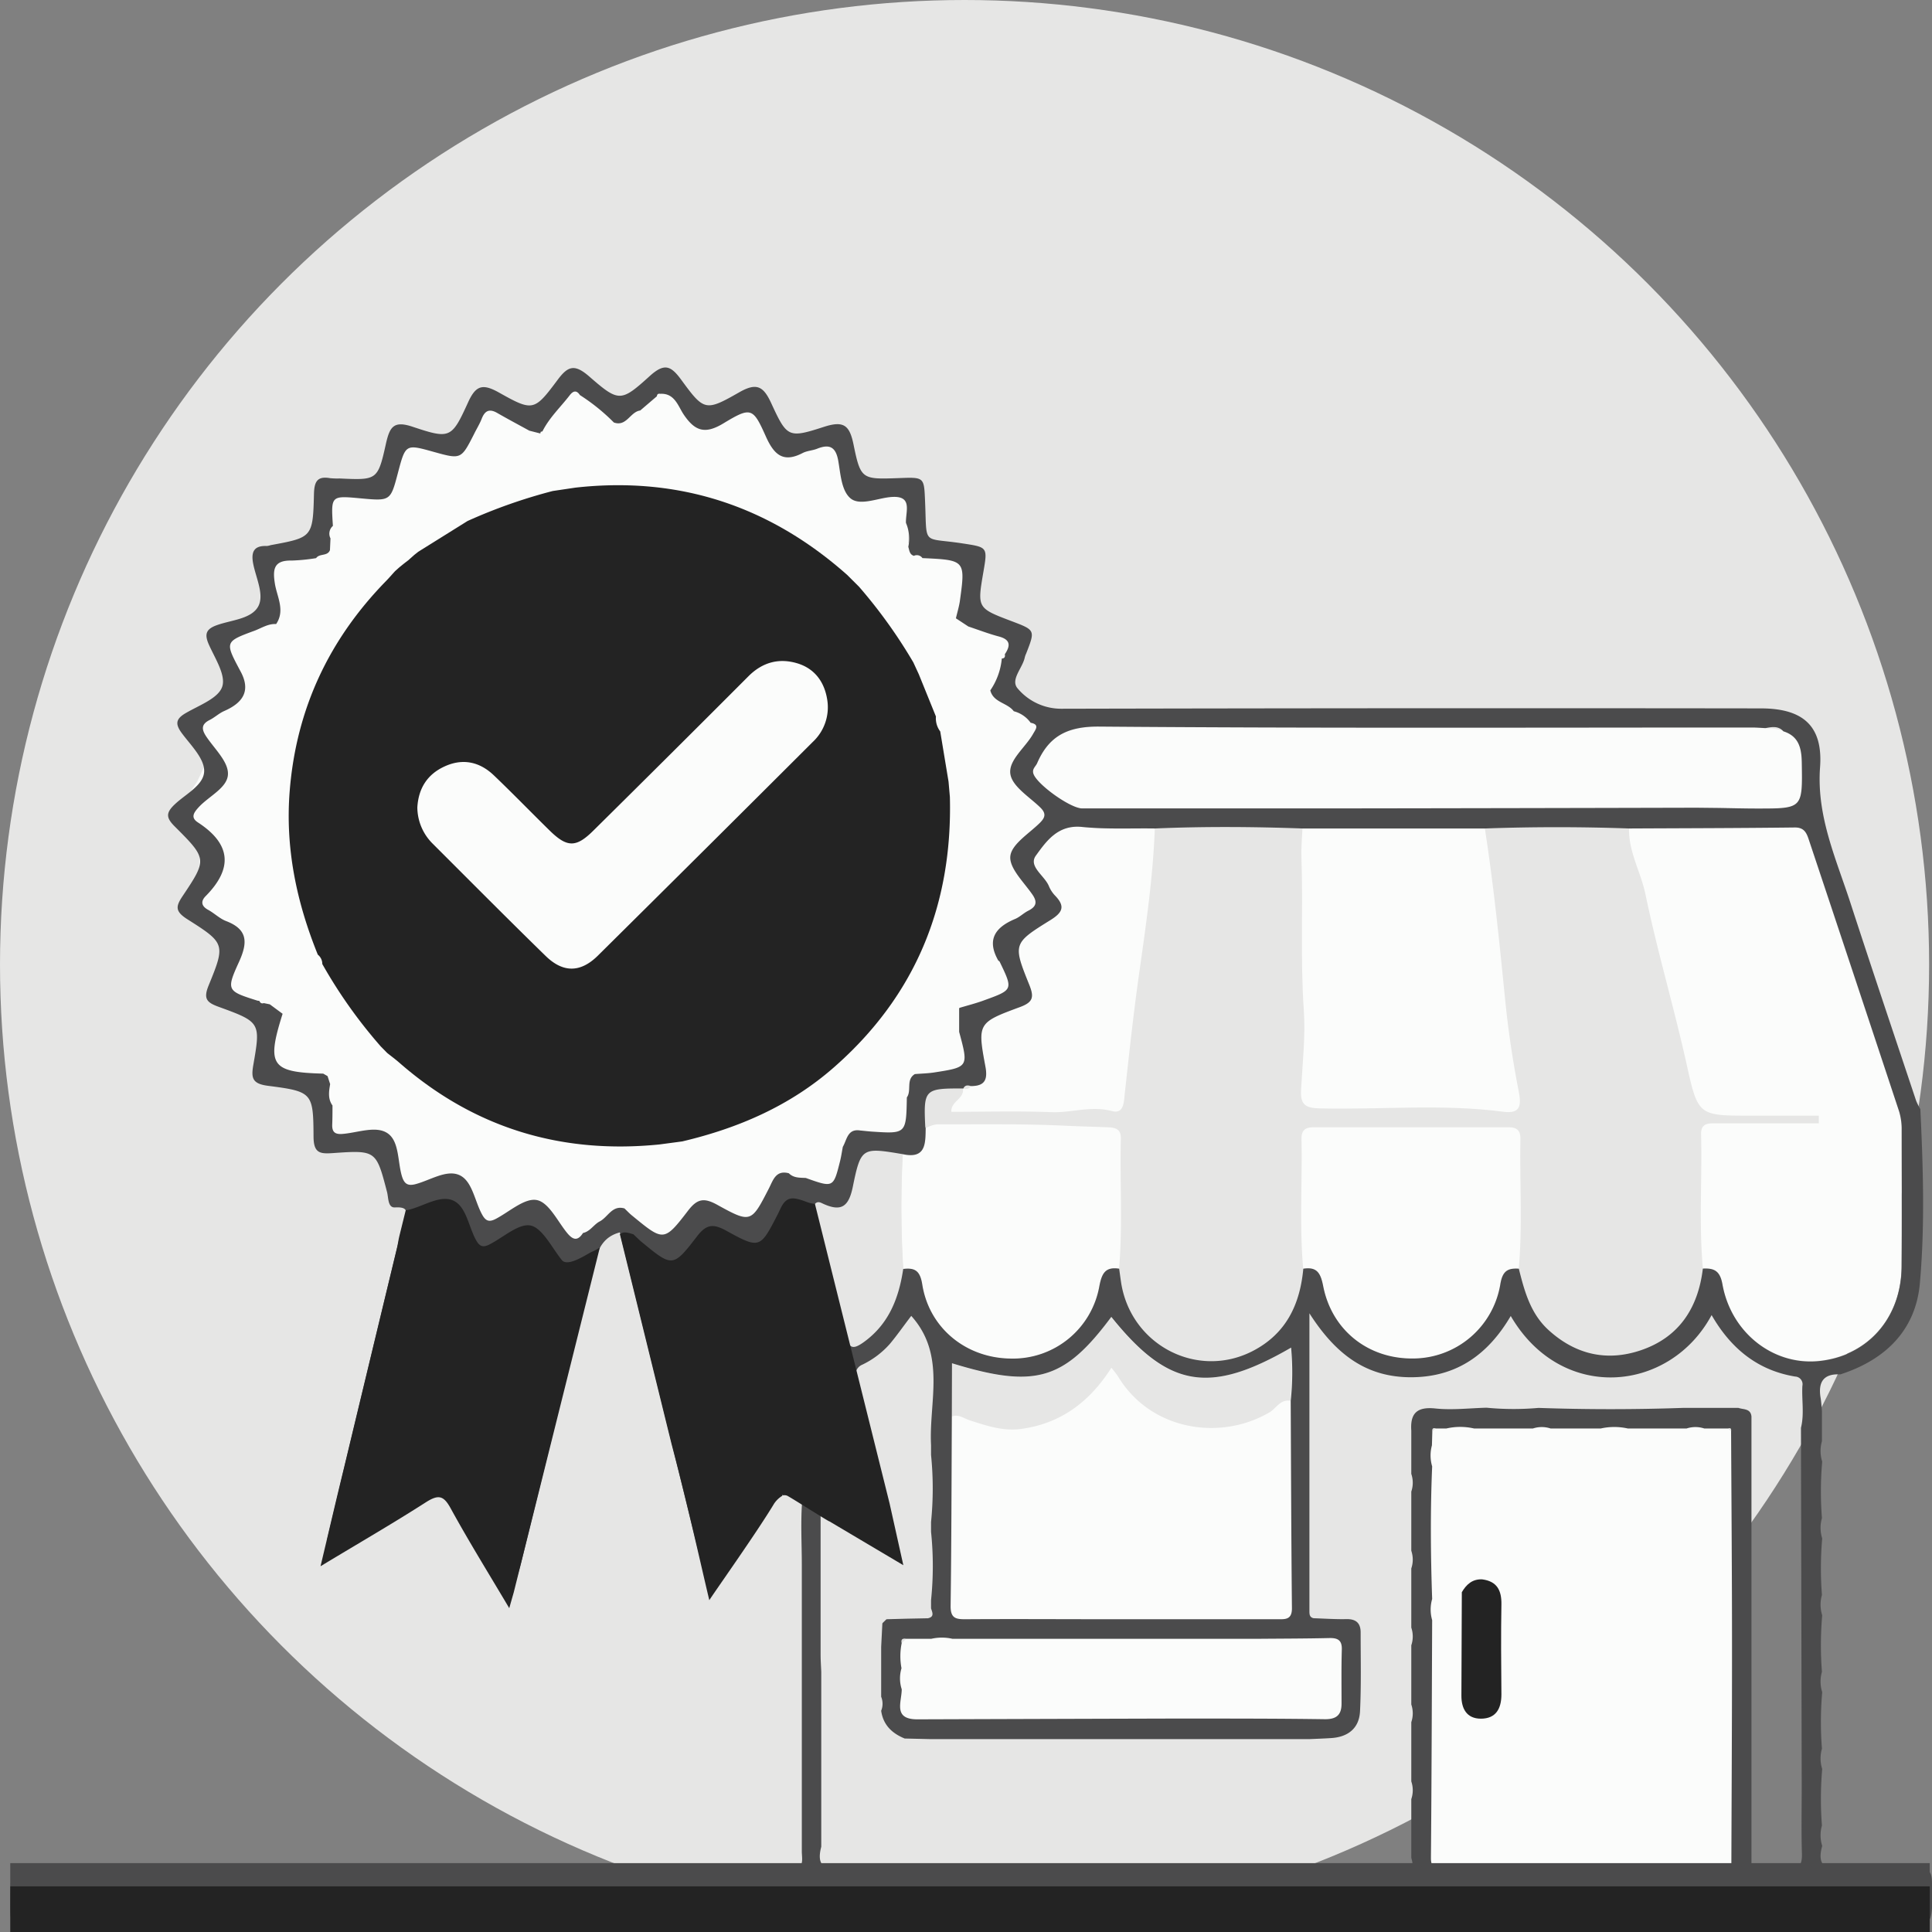 <svg xmlns="http://www.w3.org/2000/svg" viewBox="0 0 502.75 502.83"><rect x="0" y="0" width="502.75" height="502.83" fill="#808080" stroke="none"/><title>icon-shop</title><g id="Capa_2" data-name="Capa 2"><g id="Capa_1-2" data-name="Capa 1"><circle cx="251" cy="251" r="251" style="fill:#e6e6e5"/><path d="M243.92,350.33l1,71.75-13,2,1.25,25.25,113.25,1,4.75-3.5s-.75-22.25-1.75-23-11.25-1-11.25-1l-.25-80.25-9.25,10.5-10.75,3.75-11-1-15.5-12-3.5-5.75-8.25,13.25-8.25,4.75s-13.5-.5-14.75-.5S243.92,350.33,243.92,350.33Z" style="fill:#fbfcfb"/><rect x="370.17" y="369.33" width="83" height="119.25" style="fill:#fbfcfb"/><path d="M386.39,215.53q18.78-.65,37.56,0c-.18,6.11,3.06,11.4,4.27,17.22,3.12,15,7.54,29.8,10.85,44.83,2.82,12.82,3.26,12.72,16.52,12.75q8.87,0,17.74,0l0,2H446.77c-2,0-4.18-.22-4.1,2.87.3,11.64-.6,23.29.47,34.92-1.25,10.27-6.2,17.93-16.23,21.28-8.89,3-17,1.06-24-5.36-4.68-4.29-6.19-10.07-7.65-15.9,1-11.28.22-22.58.44-33.87,0-2.15-.93-3-3-3q-25.45.06-50.91,0c-2,0-3.1.76-3.06,2.92.23,11.29-.58,22.59.44,33.87-.86,9.31-4.47,16.92-13.17,21.42-14.49,7.49-31.84-1.61-34.27-18-.17-1.14-.32-2.29-.47-3.43,1-11.28.19-22.58.47-33.86.06-2.57-1.41-2.91-3.5-3-3.63-.14-7.28-.23-10.9-.4-11.19-.53-22.41-.35-33.61-.35a8.68,8.68,0,0,0-2.78,1,2.67,2.67,0,0,1-.11-.48c-.47-9.62-.16-9.93,9.78-9.86.5,2.67-3.15,3.31-3,6.08,8.73,0,17.37-.24,26,.09,5.26.2,10.36-1.73,15.75-.29,3.19.85,3.14-2.31,3.4-4.72,1.11-10.16,2.2-20.33,3.63-30.45,1.79-12.74,3.69-25.47,4.17-38.35,12.82-.59,25.63-.5,38.45,0-.1,2.49-.36,5-.27,7.47.47,13.27-.31,26.53.62,39.84.47,6.76-.35,13.87-.72,20.82-.2,3.84,1.24,4.64,4.88,4.73,15.94.38,31.92-1.23,47.82.88,4,.53,4.71-1.18,4-5-1.5-7.78-2.73-15.64-3.52-23.52C390.23,245.67,388.72,230.56,386.39,215.53Z" style="fill:#e6e6e5"/><path d="M443.13,330.11c-1.06-11.63-.17-23.28-.47-34.92-.08-3.08,2.07-2.87,4.1-2.87H473.3l0-2q-8.87,0-17.74,0c-13.26,0-13.71.07-16.52-12.75-3.3-15-7.72-29.79-10.85-44.83-1.21-5.83-4.45-11.11-4.27-17.22,14.31-.07,28.62-.09,42.93-.26,2.36,0,3.12,1.11,3.76,3q11.75,35.46,23.56,70.9a16.05,16.05,0,0,1,.66,4.9c.05,11.82.09,23.64,0,35.46-.09,13.56-9,23.49-21.89,24.62-11.68,1-22.5-7.45-24.75-20C447.6,330.66,446.05,330,443.13,330.11Z" style="fill:#fbfcfb"/><path d="M386.39,215.53c2.33,15,3.84,30.14,5.35,45.26.79,7.88,2,15.74,3.52,23.52.73,3.8,0,5.51-4,5-15.9-2.11-31.88-.5-47.82-.88-3.63-.09-5.08-.88-4.88-4.73.37-6.94,1.19-14.05.72-20.82-.93-13.31-.15-26.57-.62-39.84-.09-2.48.17-5,.27-7.47Z" style="fill:#fbfcfb"/><path d="M452.17,210.22c-31.64.06-74,.14-105.63.18q-32.47,0-64.95,0c-3.11,0-12-6.42-12.73-9.12-.32-1.19.65-1.79,1-2.66,3.09-7.12,8-9.59,16.18-9.52,56.62.46,113.24.23,169.86.24,1.16,0,2.32.1,3.49.16,8.41,0,6.48,3.93,5.24,5.36C459.9,200.33,456,203.89,452.17,210.22Z" style="fill:#fbfcfb"/><path d="M339.12,330.14c-1-11.28-.21-22.58-.44-33.87,0-2.16,1-2.92,3.06-2.92q25.45,0,50.91,0c2.07,0,3,.8,3,3-.22,11.29.57,22.59-.44,33.87-3-.2-4.28.68-4.83,4.17a23.07,23.07,0,0,1-22.67,19.2c-11.62.13-21.16-7.3-23.41-18.86C343.63,331.23,342.66,329.59,339.12,330.14Z" style="fill:#fbfcfb"/><path d="M240.88,293.59a8.68,8.68,0,0,1,2.78-1c11.21,0,22.43-.18,33.61.35,3.62.17,7.27.26,10.9.4,2.1.08,3.57.42,3.5,3-.28,11.29.51,22.59-.47,33.86-3.56-.54-4.5,1.15-5.15,4.55a22.83,22.83,0,0,1-23,18.84c-11.62-.09-21.3-7.87-23.09-19.32-.56-3.59-1.91-4.38-4.95-4a266,266,0,0,1-.13-29.87C241,301.65,240.81,297.52,240.88,293.59Z" style="fill:#fbfcfb"/><path d="M300.51,215.6c-.48,12.88-2.37,25.61-4.17,38.35-1.42,10.12-2.52,20.29-3.63,30.45-.26,2.41-.21,5.57-3.4,4.72-5.4-1.44-10.5.5-15.75.29-8.62-.33-17.26-.09-26-.09-.17-2.77,3.48-3.4,3-6.08h.14a1.59,1.59,0,0,0,1.93-.63c3.42-.06,4.43-1.48,3.78-5-2.09-11.34-2-11.51,9-15.57,3.41-1.26,3.68-2.58,2.4-5.78-4.28-10.61-4.23-10.81,5.45-16.81,3.14-1.95,4-3.53,1.32-6.34a8.07,8.07,0,0,1-1.65-2.49c-1.11-2.76-5.46-5.13-3.39-8,2.75-3.77,5.8-8.07,12-7.44S294.19,215.51,300.51,215.6Z" style="fill:#fbfcfb"/><path d="M367.3,372.27c-3.07-2-6.74-.47-10.11-2-6.06-2.78-10.59-7.18-15.33-12.51,0,21.57,0,42.45,0,63.34-1.08-.21-1.12-1.07-1.12-1.9,0-25.26,0-50.52,0-77.45,6.81,10.67,14.91,16.71,26.61,16.64s20-6,25.78-15.94c13.3,22.72,41.47,19.9,52.27-.24,5,8.66,11.91,14.4,21.75,16a2,2,0,0,1,1.87,2.43c-.21,3.64.53,7.31-.37,10.92-4.7.85-8.31-3-12.82-3-.23-2.12-2.07-1.78-3.39-2.23-1.07-4.42-5.52-6.39-7.17-10.57-1.29,4.68-6.76,5.93-7.38,10.57q-18.73.66-37.46,0c-.58-4.68-6.14-5.86-7-11.12-2.35,4.26-5.72,6.86-6.53,11.07-4.44.11-8.93.66-13.31.2C368.84,366,367,367.71,367.3,372.27Z" style="fill:#e6e6e5"/><path d="M335.79,364.53c-2.63-.49-3.69,2-5.46,3-12.67,7.46-30.85,4.82-39.4-9.36a27.73,27.73,0,0,0-1.72-2.25c-5.54,8.68-12.9,14.42-23.32,15.9-4.87.69-9.13-.81-13.51-2.21-1.56-.5-2.93-1.68-4.73-1,0-4.59,0-9.19,0-13.84,21.65,6.64,29.2,4.42,41.46-12.07,14.75,18.43,25.51,20.33,46.78,8A69.42,69.42,0,0,1,335.79,364.53Z" style="fill:#e6e6e5"/><path d="M234.93,300.34a266,266,0,0,0,.13,29.87c-1.14,7.62-3.77,14.39-10.35,19.1-2.52,1.8-3.75,1.79-4.54-1.66-2.6-11.45-5.47-22.84-8.22-34.17.75-1.11,1.67-.5,2.26-.24,4.78,2.16,6.68.78,7.75-4.51C224,298.5,224.41,298.58,234.93,300.34Z" style="fill:#e6e6e5"/><path d="M242.28,376.06c-1.55-3.66-.54-7.49-.62-11.23,0-2.62-.9-4.67-3-5.82-2.5-1.34-3.25,1.51-4.71,2.57-2.88,2.11-4.42,5.88-8.32,6.76-.92-3.16-1.86-6.32-2.75-9.5a2.84,2.84,0,0,1,1.55-3.72,22.56,22.56,0,0,0,7.14-5.37c1.9-2.28,3.62-4.72,5.6-7.33C246.24,352.62,241.69,364.75,242.28,376.06Z" style="fill:#e6e6e5"/><path d="M464.58,190.32c3.66,1.27,4.23,4.51,4.29,8.19.18,11.89.2,11.9-10.35,11.9-3.1,0-6.2-.1-9.31-.15-.36-2.49,1.63-3.32,2.74-4.73C456,200.32,461.24,196.29,464.58,190.32Z" style="fill:#fbfcfb"/><path d="M140.59,112.79c.25,2.12-1.24,3.29-2.51,4.57-4.55,4.56-9.12,9.1-13.66,13.68-1.25,1.27-2.87,2.34-2.81,4.45l-12.82,8c-.21-2.39,1.72-3.46,3.07-4.82,7.46-7.52,15-15,22.44-22.5,1.27-1.27,2.84-2.33,3.44-4.16Z" style="fill:#e6e6e5"/><path d="M213.72,475.08c1.83.5,2.67-1,3.68-2,5.38-5.33,10.73-10.71,16.09-16.06,1.29-1.29,2.72-2.52,1.93-4.67l6.43.15c-4.17,6.54-10.36,11.18-15.69,16.62-3.92,4-7.29,8.69-12.41,11.41Q213.74,477.82,213.72,475.08Z" style="fill:#e6e6e5"/><path d="M151.75,320.85c-.26-2.33,1.48-3.51,2.85-4.89,4.62-4.66,9.29-9.27,13.9-13.94,1.24-1.26,2.88-2.27,3.11-4.28l5.93-.79c-3,5.07-7.93,8.37-11.75,12.7-1.3,1.47-3.14,2.56-3.25,4.82-3.22-.93-4.29,2.29-6.46,3.39C154.52,318.67,153.61,320.46,151.75,320.85Z" style="fill:#e6e6e5"/><path d="M236.32,142.29c-1.22-.87-2.32-1-3.43.27-3,3.43-6.85,6.14-9.39,10l-3.09-3.08c4.12-2.73,7-6.74,10.64-10,1.43-1.31,2.61-2.95,4.66-3.42A10.36,10.36,0,0,1,236.32,142.29Z" style="fill:#e6e6e5"/><path d="M230.73,421.32c.64-3.59,3.75-5.31,6.09-7.42,3.55-3.21,5.56-6.68,4.82-11.57-.18-1.21-.48-2.64.64-3.72a86.59,86.59,0,0,1,0,17.79c-4.34-1.36-5.32,1.72-6.31,4.78Z" style="fill:#e6e6e5"/><path d="M249.73,262.3c.72-3.71,4.24-5.16,6.32-7.77,1.2-1.52,3-2.55,3.71-4.47.12.1.3.18.37.32,3.51,7.23,3.51,7.26-3.9,10C254.1,261.1,251.89,261.65,249.73,262.3Z" style="fill:#e6e6e5"/><path d="M71.9,162.4c-1.11,3.28-4.14,4.94-6.25,7.37-1.27,1.46-3,2.59-3.1,4.79-4-7.56-4-7.57,3.82-10.46C68.18,163.43,69.85,162.28,71.9,162.4Z" style="fill:#e6e6e5"/><path d="M242.28,396.06a44.47,44.47,0,0,1,0-17.45A87.28,87.28,0,0,1,242.28,396.06Z" style="fill:#e6e6e5"/><path d="M85.91,143.15c1,.33,1.8.81,1.51,2-.24,1-1,1.12-1.88.93-1.08-.25-2.15-.57-3.22-.86C83.17,144,85.27,144.82,85.91,143.15Z" style="fill:#e6e6e5"/><path d="M367.31,428.15a3.58,3.58,0,0,1,0-4.61A7.15,7.15,0,0,1,367.31,428.15Z" style="fill:#e6e6e5"/><path d="M367.31,408.15a3.58,3.58,0,0,1,0-4.61A7.15,7.15,0,0,1,367.31,408.15Z" style="fill:#e6e6e5"/><path d="M367.31,388.15a3.58,3.58,0,0,1,0-4.61A7.15,7.15,0,0,1,367.31,388.15Z" style="fill:#e6e6e5"/><path d="M367.31,448.15a3.58,3.58,0,0,1,0-4.61A7.15,7.15,0,0,1,367.31,448.15Z" style="fill:#e6e6e5"/><path d="M367.31,468.15a3.58,3.58,0,0,1,0-4.61A7.15,7.15,0,0,1,367.31,468.15Z" style="fill:#e6e6e5"/><path d="M229.31,445.17a2.46,2.46,0,0,1,0-3.64A4.81,4.81,0,0,1,229.31,445.17Z" style="fill:#e6e6e5"/><path d="M260.84,452.58c-.22.72-.41,1.63-1.39,1.38-.41-.11-.64-.9-1-1.38Z" style="fill:#e6e6e5"/><path d="M300.84,452.58c-.22.72-.41,1.63-1.39,1.38-.41-.11-.64-.9-1-1.38Z" style="fill:#e6e6e5"/><path d="M320.84,452.58c-.22.72-.41,1.63-1.39,1.38-.41-.11-.64-.9-1-1.38Z" style="fill:#e6e6e5"/><path d="M340.85,452.57c-.23.72-.41,1.65-1.39,1.39-.41-.11-.65-.9-1-1.38Z" style="fill:#e6e6e5"/><path d="M86.59,136.83c0,1.13.54,2.33-.54,3.27C85.61,138.9,85.53,137.77,86.59,136.83Z" style="fill:#e6e6e5"/><path d="M241.47,421.11c.21-.88-.15-1.94.81-2.59C242.58,419.56,243.23,420.71,241.47,421.11Z" style="fill:#e6e6e5"/><path d="M240,145.23c-.84.16-1.65.24-2.23-.59A1.78,1.78,0,0,1,240,145.23Z" style="fill:#e6e6e5"/><path d="M252.61,282.63a1.59,1.59,0,0,1-1.93.63C251.09,282.33,251.81,282.36,252.61,282.63Z" style="fill:#e6e6e5"/><path d="M229.74,422.25l.87-.85Z" style="fill:#e6e6e5"/><path d="M450.45,372.44l-.78-.74C450.39,371.46,450.53,371.84,450.45,372.44Z" style="fill:#e6e6e5"/><path d="M260.74,171.36l.72-1.1C261.6,170.87,261.45,171.3,260.74,171.36Z" style="fill:#e6e6e5"/><path d="M235.79,426.47l-1.15,1.1C234.4,426.57,234.91,426.32,235.79,426.47Z" style="fill:#e6e6e5"/><path d="M67.52,260.47l1.16.59C68.09,261.27,67.75,261,67.52,260.47Z" style="fill:#e6e6e5"/><path d="M171.81,102.48l-.88.63C171,102.54,171.3,102.39,171.81,102.48Z" style="fill:#e6e6e5"/><path d="M373.65,371.67l-.93.87C372.65,371.85,372.86,371.45,373.65,371.67Z" style="fill:#e6e6e5"/><path d="M84.15,279.41c.51,0,1,0,1.14.66Z" style="fill:#e6e6e5"/><path d="M449.54,486.21l1-1C450.71,486.07,450.36,486.37,449.54,486.21Z" style="fill:#e6e6e5"/><path d="M455.8,485.21l1,1C456,486.37,455.62,486.06,455.8,485.21Z" style="fill:#e6e6e5"/><path d="M380.4,414.33c1.16-2,2.73-3.44,5.25-3.35,3.89.49,5.12,2.84,5.05,6.56-.14,7.8-.07,15.6,0,23.39,0,3.73-1.45,6.3-5.33,6.31-3.69,0-5.09-2.59-5.08-6Q380.35,427.77,380.4,414.33Z" style="fill:#232323"/><path d="M107.73,144.39l-1.58,1.41C106,144.55,106.82,144.44,107.73,144.39Z" style="fill:#e6e6e5"/><path d="M106.06,145.86l-1.06.83C105,146,105.36,145.68,106.06,145.86Z" style="fill:#e6e6e5"/><path d="M105,146.68l-1.11.92A1,1,0,0,1,105,146.68Z" style="fill:#e6e6e5"/><path d="M103.92,147.55l-1.12,1Z" style="fill:#e6e6e5"/><path d="M69.67,143.33l-1,5L69,159.67l-12.33,5.67,2.67,11.33s1,4-2.67,5.67a43.18,43.18,0,0,0-8,5.33l5.33,10-2.67,5.67L45.67,212,52,219.33,51.67,230l-3.33,5.33,10,8-1,15.33,10,6.33v13.67l13.67,5,3.67,11,12,3.33,6,13,19.67,9.67,25.33,4L159,319l6.33,5.33s30-5.33,31-5.33,9.33-6.67,9.33-6.67l8-1h2l5.67-13.67H236l2.67-15.33,14.33-3-2-14s12-5,12.67-6-2.33-15-2.33-15l10-8.33-6.67-12.33,10-13.33-10-9.33s7-12,7-13S260,179.33,260,179.33s5-12.33,4.33-13.67S252.67,158,252.67,158L251,143.67l-14.67-2.33.33-14.67H222.33l-6.67-13L202,116l-8.33-13.33-13.33,6.67-8.33-10L158.33,108l-10-10.33-11,12-12-6.67L117,115l-15-2.33-3,14H82.67v17Z" style="fill:#fbfcfb"/><path d="M237.67,172.37l1.42,3.08,4.46,11a5.69,5.69,0,0,0,1.12,3.89l2.16,13.05.35,4c.71,28.08-8.92,51.73-30.19,70.37-11.4,10-24.85,15.81-39.45,19.26l-5.93.79c-25.63,2.58-48.28-4.29-67.75-21.32-1-.87-2.07-1.66-3.1-2.48l-1.68-1.71a127.52,127.52,0,0,1-15.21-21.44,3.09,3.09,0,0,0-1.17-2.44c-5.55-13.72-8.52-27.82-7.3-42.76,1.74-21.27,10.24-39.3,25.07-54.48.81-.83,1.56-1.71,2.34-2.56l1.12-1,0,0,1.12-.91,1.06-.82.09-.06,1.58-1.41,1.06-.84,12.82-8a138.43,138.43,0,0,1,22.18-7.81l5.92-.88c26.94-3,50.46,4.77,70.69,22.71l3.09,3.08A132,132,0,0,1,237.67,172.37ZM108.6,210.12a13.42,13.42,0,0,0,4,9.43c9.78,9.76,19.5,19.57,29.39,29.21,4.54,4.43,9.07,4.38,13.58-.07q28-27.73,55.93-55.62a12.33,12.33,0,0,0,3.78-10.89c-.69-4.61-3.2-8.16-7.74-9.55-4.79-1.46-9.11-.33-12.79,3.36q-20.1,20.14-40.34,40.15c-4.49,4.46-6.83,4.44-11.36,0-4.87-4.77-9.62-9.68-14.55-14.39-3.71-3.54-8.13-4.49-12.87-2.28C111.14,201.54,108.88,205.22,108.6,210.12Z" style="fill:#232323"/><path d="M145.45,486.2l5.46,0h9.49c15,.06,30.1,0,45.14.25,4,.05,3.11-2.56,3.11-4.71q0-37.24,0-74.48c0-5.67-.35-11.36.12-17,.39-4.74-3-5.9-5.91-7.55-2.12-1.2-2.45,1.19-3.09,2.25-4.52,7.52-8.91,15.12-13.35,22.7-.66,1.13-1.36,2.23-2.64,4.34L161.29,320.7c-3.85,1-5.52,3.75-6.4,7.33q-9.57,39.2-19.22,78.37c-.38,1.53-.84,3-1.52,5.47-5.42-9.18-10.57-17.49-15.26-26-1.83-3.33-3.16-3.66-6.35-1.61-8.65,5.56-17.57,10.71-27.5,16.7,2.21-9.27,4.14-17.42,6.1-25.57Q98,346.76,104.91,318.2c.47-1.94,2.26-4.24-2.11-4-1.91.12-1.69-2.49-2.08-4-2.83-10.83-2.82-10.93-14.08-10.14-3.32.23-5,.06-5.05-4.18-.06-11.56-.26-11.83-11.86-13.33-4.06-.53-4.4-2-3.82-5.37,1.93-11.1,1.9-11.21-9-15.18-3.07-1.12-4.05-2.05-2.62-5.56,4.41-10.77,4.31-11-5.58-17.26-3.1-2-3.05-3.24-1.19-6,6.39-9.55,6.37-9.71-2-18.07-2.3-2.28-2.44-3.56,0-5.84,2.85-2.7,7.62-5,7.61-8.68,0-3.25-3.44-6.63-5.72-9.67-1.83-2.44-1.8-3.81,1-5.4,3.44-2,8.39-3.8,9.41-6.81s-1.88-7.39-3.48-11c-1.25-2.83-.62-4.08,2.21-5.07,3.72-1.31,8.76-1.56,10.6-4.75,1.7-3-.49-7.36-1.24-11.08-.61-3,0-4.88,3.52-4.73a4.64,4.64,0,0,0,1-.22c10.82-2,11-2,11.27-13.34.09-3.18.84-4.68,4.19-4.09a19.62,19.62,0,0,0,2.49.08c9.71.44,9.94.49,12.05-9.06,1-4.38,2-6.07,7-4.38,9.72,3.24,10.1,3,14.38-6.38,2-4.41,3.78-4.92,8-2.56,8.9,5,9.21,4.87,15.33-3.33,2.64-3.53,4.34-4.1,8-1,7.92,6.9,8.36,6.92,16,0,3.83-3.44,5.5-2.58,8.2,1.12,5.86,8,6.25,8.18,15,3.18,4.62-2.65,6.35-1.53,8.37,2.86,4.09,8.86,4.43,9.12,13.66,6.13,5.18-1.68,6.71-.47,7.75,4.65,1.86,9.1,2.22,9,11.86,8.67,6.56-.25,6.47-.24,6.74,6,.52,11.83-.91,9.35,9.76,11,6.52,1,6.54.93,5.41,7.48-1.6,9.36-1.6,9.36,7.43,12.78,6.09,2.31,6.09,2.31,3.7,8.42a5.65,5.65,0,0,0-.34.94c-.55,2.81-3.88,5.86-1.83,8.16a14.79,14.79,0,0,0,11.35,5.24q91-.21,182-.09c11,0,16.21,4.58,15.42,15.31-.94,12.71,4.15,23.76,7.88,35.23,5.6,17.22,11.39,34.38,17.12,51.56a16,16,0,0,0,1.1,2.17c.72,15.13,1.21,30.31-.13,45.36-1.1,12.26-9.05,19.92-20.69,23.68-4.4-.24-5.82,2-5.14,6.09.19,1.14.24,2.29.35,3.44q0,3.93,0,7.86a9.17,9.17,0,0,0,.07,5.3,88.77,88.77,0,0,0-.07,14.7,9.17,9.17,0,0,0,.07,5.3,88.77,88.77,0,0,0-.07,14.7,9.17,9.17,0,0,0,.07,5.3,88.77,88.77,0,0,0-.07,14.7,9.17,9.17,0,0,0,.07,5.3,88.77,88.77,0,0,0-.07,14.7,9.17,9.17,0,0,0,.07,5.3,88.77,88.77,0,0,0-.07,14.7,9.17,9.17,0,0,0,.07,5.3c-1.36,4.89.56,6.37,5.46,6.07,6.47-.4,13,0,19.49-.16,2.89-.09,3.56.86,3.62,3.65.26,12.07.36,12.07-11.7,12.07H10.62c-8,0-8,0-7.94-7.81s.05-7.87,7.83-7.86q65.73,0,131.46,0C143.13,486.4,144.29,486.27,145.45,486.2ZM372.72,372.55l-.1,3.56a10,10,0,0,0,.06,5.48c-.49,11.5-.4,23,0,34.5a9.87,9.87,0,0,0,0,5.5c-.09,20.63-.14,41.26-.32,61.89,0,2.58,1.1,3,3.29,3q36.95-.17,73.89-.23c.82.16,1.17-.14,1-1,.06-19,.18-37.93.17-56.9,0-18.63-.15-37.26-.24-55.88.08-.6-.06-1-.78-.74h-6.18a7.33,7.33,0,0,0-4.64,0l-15.25,0a16.24,16.24,0,0,0-7.1,0h-13a7.33,7.33,0,0,0-4.64,0H383.61a16,16,0,0,0-7.25,0l-2.71,0C372.86,371.45,372.65,371.85,372.72,372.55ZM241.47,421.11c1.77-.39,1.12-1.55.81-2.59l0-2.12a86.54,86.54,0,0,0,0-17.79q0-1.27,0-2.55a87.23,87.23,0,0,0,0-17.45v-2.55c-.59-11.31,4-23.44-5.15-33.64-2,2.61-3.69,5.05-5.6,7.33a22.56,22.56,0,0,1-7.14,5.37,2.84,2.84,0,0,0-1.55,3.72c.89,3.17,1.83,6.33,2.75,9.49l7.19,32.33-19.24-11.41c0,14.44,0,27.89,0,41.35,0,1.49.11,3,.17,4.48l0,5.48,0,34.52,0,5.48c-1.27,4.88.67,6.06,5.51,6,17-.31,33.93-.1,50.89-.13q47.64-.07,95.29-.18c2.68.41,2.29-1.19,1.85-2.82q0-7.63,0-15.26a7.14,7.14,0,0,0,0-4.61V448.15a7.14,7.14,0,0,0,0-4.61V428.15a7.14,7.14,0,0,0,0-4.61V408.15a7.14,7.14,0,0,0,0-4.61V388.15a7.14,7.14,0,0,0,0-4.61V372.27c-.31-4.56,1.54-6.25,6.29-5.75,4.38.46,8.87-.09,13.31-.2a73.69,73.69,0,0,0,13.53.05q18.73.65,37.46,0h14.54c1.32.46,3.17.12,3.39,2.23q0,58.31,0,116.61c-.18.85.19,1.16,1,1,2.66.05,5.33-.08,8,.21,3.34.36,4.23-1,4.13-4.18-.21-6.81,0-13.63-.06-20.44q-.09-45.12-.19-90.24c.9-3.61.17-7.29.37-10.92a2,2,0,0,0-1.87-2.43c-9.84-1.62-16.79-7.37-21.75-16-10.8,20.14-39,23-52.27.24-5.81,9.89-13.94,15.87-25.78,15.94s-19.8-6-26.61-16.64c0,26.93,0,52.19,0,77.45,0,.82,0,1.68,1.12,1.9,2.82.09,5.64.29,8.46.23,2.51-.06,3.76,1,3.75,3.49,0,6.82.17,13.66-.16,20.47-.21,4.47-3.16,6.75-7.59,7-1.82.12-3.65.18-5.47.26l-2.36,0h-80l-16.64,0-6.43-.15c-3.29-1.34-5.6-3.52-6.12-7.22a4.8,4.8,0,0,0,0-3.64l0-13,.31-6.1.12-.15.87-.85.12-.08,5.21-.14Zm-6.83,6.47a16.86,16.86,0,0,0-.05,6.53,9.22,9.22,0,0,0,.06,5.48c0,3.3-2.36,7.84,4.09,7.82q32.86-.11,65.72-.2l5.46,0c11.64,0,23.29,0,34.93.17,3,0,4.27-1.19,4.25-4.12,0-4.66-.07-9.32.07-14,.08-2.53-1.14-3.06-3.34-3-6,.14-12,.14-18,.19l-5.45,0-74.55,0a12.32,12.32,0,0,0-5.47,0l-6.61,0C234.91,426.32,234.4,426.57,234.64,427.58Zm26.11-256.22c.71-.06.85-.49.72-1.1,1.51-2.22,1.52-3.82-1.54-4.63-2.69-.71-5.3-1.72-7.94-2.6l-3.24-2.13c.33-1.43.76-2.84,1-4.29,1.51-10.86,1.5-10.86-9.71-11.38a1.78,1.78,0,0,0-2.23-.59c-1.16-.37-1.17-1.44-1.45-2.35a10.37,10.37,0,0,0-.61-6.22c-.12-3.09,2-7.45-4.39-6.68-3.42.41-7.79,2.28-10.11.23s-2.52-6.33-3.12-9.73c-.64-3.6-2.28-4.4-5.47-3.13-1.22.49-2.65.53-3.8,1.13-5.13,2.67-7.49.34-9.58-4.34-3.34-7.47-3.84-7.73-11-3.4-4.78,2.9-7.42,2.1-10.38-2.3-1.43-2.12-2.32-5.59-6.08-5.37-.5-.09-.84.06-.88.63l-4.34,3.71c-2.61.33-3.56,4.31-6.86,3.12a51.46,51.46,0,0,0-8.83-7.13c-.95-1.46-1.87-1-2.69.09-2.39,3.09-5.29,5.8-7.07,9.36l-.44.1-.11.44-2.86-.73c-2.75-1.51-5.55-3-8.25-4.55-2.09-1.24-3.3-.72-4.15,1.47-.54,1.38-1.35,2.66-2,4-3.36,6.58-3.36,6.58-10.58,4.57s-7.23-2-9.22,5.53c-1.93,7.31-1.93,7.31-9.82,6.58-7.6-.7-7.6-.7-7.09,7.18A2.68,2.68,0,0,0,86,140.1l-.14,3.06c-.64,1.66-2.74.8-3.6,2.08a49.25,49.25,0,0,1-6.34.63c-4.73-.11-5,2.29-4.36,6.18.59,3.37,2.66,6.84.3,10.34-2.05-.12-3.72,1-5.53,1.7-7.84,2.89-7.84,2.91-3.82,10.46,2.88,5.18.74,8.32-4.16,10.47-1.35.59-2.48,1.68-3.8,2.34-2.24,1.13-2.11,2.46-.85,4.34,2.12,3.15,5.66,6.45,5.62,9.65,0,3.6-4.91,5.78-7.58,8.67-1.31,1.42-2.22,2.72-.23,4,8.62,5.61,9.15,11.95,2,19.18-1.3,1.32-1.15,2.58.65,3.56,1.6.87,3,2.27,4.62,2.9,5.79,2.19,5.69,5.66,3.4,10.68-3.38,7.41-3.07,7.56,4.81,10.05a2.41,2.41,0,0,0,.49.05c.22.51.57.8,1.16.59l1.57.32,3.33,2.46c-4.24,13.4-3,15.23,10.57,15.57l1.13.65.67,2.08c-.32,1.91-.64,3.82.61,5.56,0,1.65,0,3.31-.07,5-.06,1.93.73,2.57,2.72,2.4,4-.33,8.7-2.22,11.71-.15s2.58,7.22,3.66,11c.6,2.08,1.48,2.75,3.52,2.24,3.84-1,8.06-3.85,11.42-2.4s4,6.56,5.85,10.06c1,1.94,1.91,2.31,3.78,1.31,3.51-1.87,7.45-5.44,10.56-4.85s5.35,5.4,7.84,8.48c1.48,1.83,2.75,2.36,4.2.09,1.86-.39,2.78-2.19,4.33-3,2.17-1.11,3.24-4.32,6.46-3.39.71.68,1.39,1.41,2.15,2,8,6.57,8.16,6.7,14.41-1.44,2.43-3.17,4.21-3.36,7.59-1.5,8.76,4.84,8.85,4.65,13.44-4.28,1.09-2.13,1.78-4.83,5.19-3.93,1.23,1.25,2.84,1.14,4.4,1.22,7.17,2.56,7.18,2.56,8.91-4.33.31-1.24.49-2.51.73-3.77,1.09-1.88,1.21-4.79,4.55-4.25,1,.09,2,.21,2.94.28,9,.6,9,.6,9.17-8.89,1.31-1.81-.3-4.63,2.08-6.07,1.66-.14,3.33-.17,5-.42,9-1.4,9-1.42,6.53-10.57l0-6.15.15-.11c2.17-.65,4.37-1.2,6.49-2,7.42-2.69,7.41-2.72,3.9-10-.07-.13-.24-.21-.37-.32-3.09-5.46-.73-8.65,4.4-10.8,1.2-.5,2.18-1.51,3.36-2.11,2-1,2.58-2.14,1.14-4.23-2.24-3.25-6.08-6.89-5.75-10s4.86-5.87,7.67-8.65c1.47-1.45,1.68-2.51.08-4.06-2.84-2.75-7.24-5.43-7.74-8.65-.56-3.61,3.92-6.9,5.93-10.49.64-1.14,1.75-2.41-.65-2.86a7.81,7.81,0,0,0-4.39-3c-1.66-2.24-5.31-2.23-6.11-5.43a17.56,17.56,0,0,0,3-8.34Zm186.17,38.89c3.46.05,6.93.15,10.39.15,11.79,0,11.76,0,11.56-11.9-.06-3.68-.7-6.91-4.79-8.19-1.33-1.49-3-1.14-4.66-.84-1.16-.05-2.32-.16-3.49-.16-56.62,0-113.24.22-169.86-.24-8.22-.07-13.1,2.4-16.18,9.52-.38.87-1.34,1.46-1,2.66.72,2.7,9.61,9.12,12.73,9.12q32.47,0,64.95,0,47.45-.06,94.91-.18Zm-196.23,73h-.14c-9.94-.06-10.24.25-9.78,9.86a2.67,2.67,0,0,0,.11.48c-.07,3.93.09,8.06-5.94,6.75-10.53-1.76-10.91-1.84-13,8.39-1.06,5.29-3,6.67-7.75,4.51-.59-.27-1.51-.87-2.26.24,2.75,11.33,5.62,22.72,8.22,34.17.78,3.46,2,3.46,4.54,1.66,6.59-4.7,9.21-11.48,10.35-19.1,3-.36,4.38.42,4.95,4,1.8,11.45,11.48,19.23,23.09,19.32a22.83,22.83,0,0,0,23-18.84c.65-3.4,1.59-5.09,5.15-4.55.16,1.14.31,2.29.48,3.43,2.43,16.37,19.78,25.47,34.27,18,8.7-4.5,12.31-12.11,13.17-21.42,3.53-.55,4.5,1.09,5.17,4.5,2.25,11.57,11.79,19,23.41,18.86a23.07,23.07,0,0,0,22.67-19.2c.55-3.49,1.83-4.37,4.83-4.17,1.46,5.82,3,11.6,7.66,15.9,7,6.42,15.15,8.32,24,5.36,10-3.35,15-11,16.23-21.28,2.92-.16,4.47.55,5.1,4.09,2.25,12.54,13.07,21,24.75,20,12.9-1.13,21.8-11.06,21.89-24.62.08-11.82,0-23.64,0-35.46a16.05,16.05,0,0,0-.66-4.9q-11.73-35.47-23.56-70.9c-.64-1.93-1.4-3.07-3.76-3-14.31.17-28.62.19-42.93.26q-18.78-.67-37.56,0l-47.43,0c-12.82-.46-25.63-.55-38.45,0-6.32-.09-12.68.24-18.94-.4s-9.27,3.67-12,7.44c-2.07,2.84,2.28,5.21,3.39,8a8.07,8.07,0,0,0,1.65,2.49c2.69,2.81,1.83,4.39-1.32,6.34-9.68,6-9.73,6.2-5.45,16.81,1.29,3.2,1,4.52-2.4,5.78-11,4.06-11.12,4.23-9,15.57.65,3.54-.36,5-3.78,5C251.81,282.36,251.09,282.33,250.68,283.26Zm-3,85.32c-.08,16.48-.1,33-.32,49.43,0,3.2,1.47,3.38,4,3.36,12.16-.08,24.31,0,36.47,0q22.23,0,44.46,0c2.06,0,3.92.25,3.89-2.9-.18-18-.23-35.94-.32-53.91a69.42,69.42,0,0,0,.1-13.87c-21.27,12.33-32,10.43-46.78-8-12.27,16.49-19.82,18.71-41.46,12.07Z" style="fill:#4b4b4c"/><rect x="2.67" y="490.83" width="499.5" height="12" style="fill:#232323"/><rect x="2.67" y="484.83" width="499.5" height="6" style="fill:#4b4b4c"/><path d="M203.82,389.12a1.78,1.78,0,0,1,1.35.28c1.87,1.05,10.66,6.68,10.66,6.49l19.24,11.41-3.59-16.12-19.42-77.93-.07,0c-1.56-.07-2.65-.84-4.4-1.22-3.4-.91-4.1,1.8-5.19,3.93-4.59,8.93-4.68,9.11-13.44,4.28-3.38-1.86-5.16-1.67-7.59,1.5-6.25,8.15-6.44,8-14.41,1.44-.76-.63-1.43-1.36-2.15-2-1.59-.46-2.57-.77-3.5,0,.36,1.36,9.44,38.37,13.44,54.56,4.57,17.32,7.82,32.32,9.83,40.67,1.07-1.75,12.31-17.56,16.83-25.08a6.8,6.8,0,0,1,2.16-2.09V389Z" style="fill:#232323"/><path d="M153.88,325.81c-1.55.79-6.18,3.93-7.67,2.1-2.49-3.07-5.08-8.38-8.13-9s-7,3-10.56,4.85c-1.88,1-2.77.63-3.78-1.31-1.84-3.5-2.49-8.6-5.85-10.06s-7.58,1.43-11.42,2.4a5.14,5.14,0,0,1-.89.14l-1.64,6.65c-.31,1.3-.37,2.07-.65,3.23Q96.38,353.43,89.51,382c-2,8.15-3.89,16.3-6.1,25.57,9.93-6,18.84-11.14,27.5-16.7,3.19-2,4.52-1.72,6.35,1.61,4.69,8.56,9.84,16.86,15.26,26,.48-1.71.85-3,1.16-4.08l22.41-89.76A13.82,13.82,0,0,1,153.88,325.81Z" style="fill:#232323"/></g></g></svg>